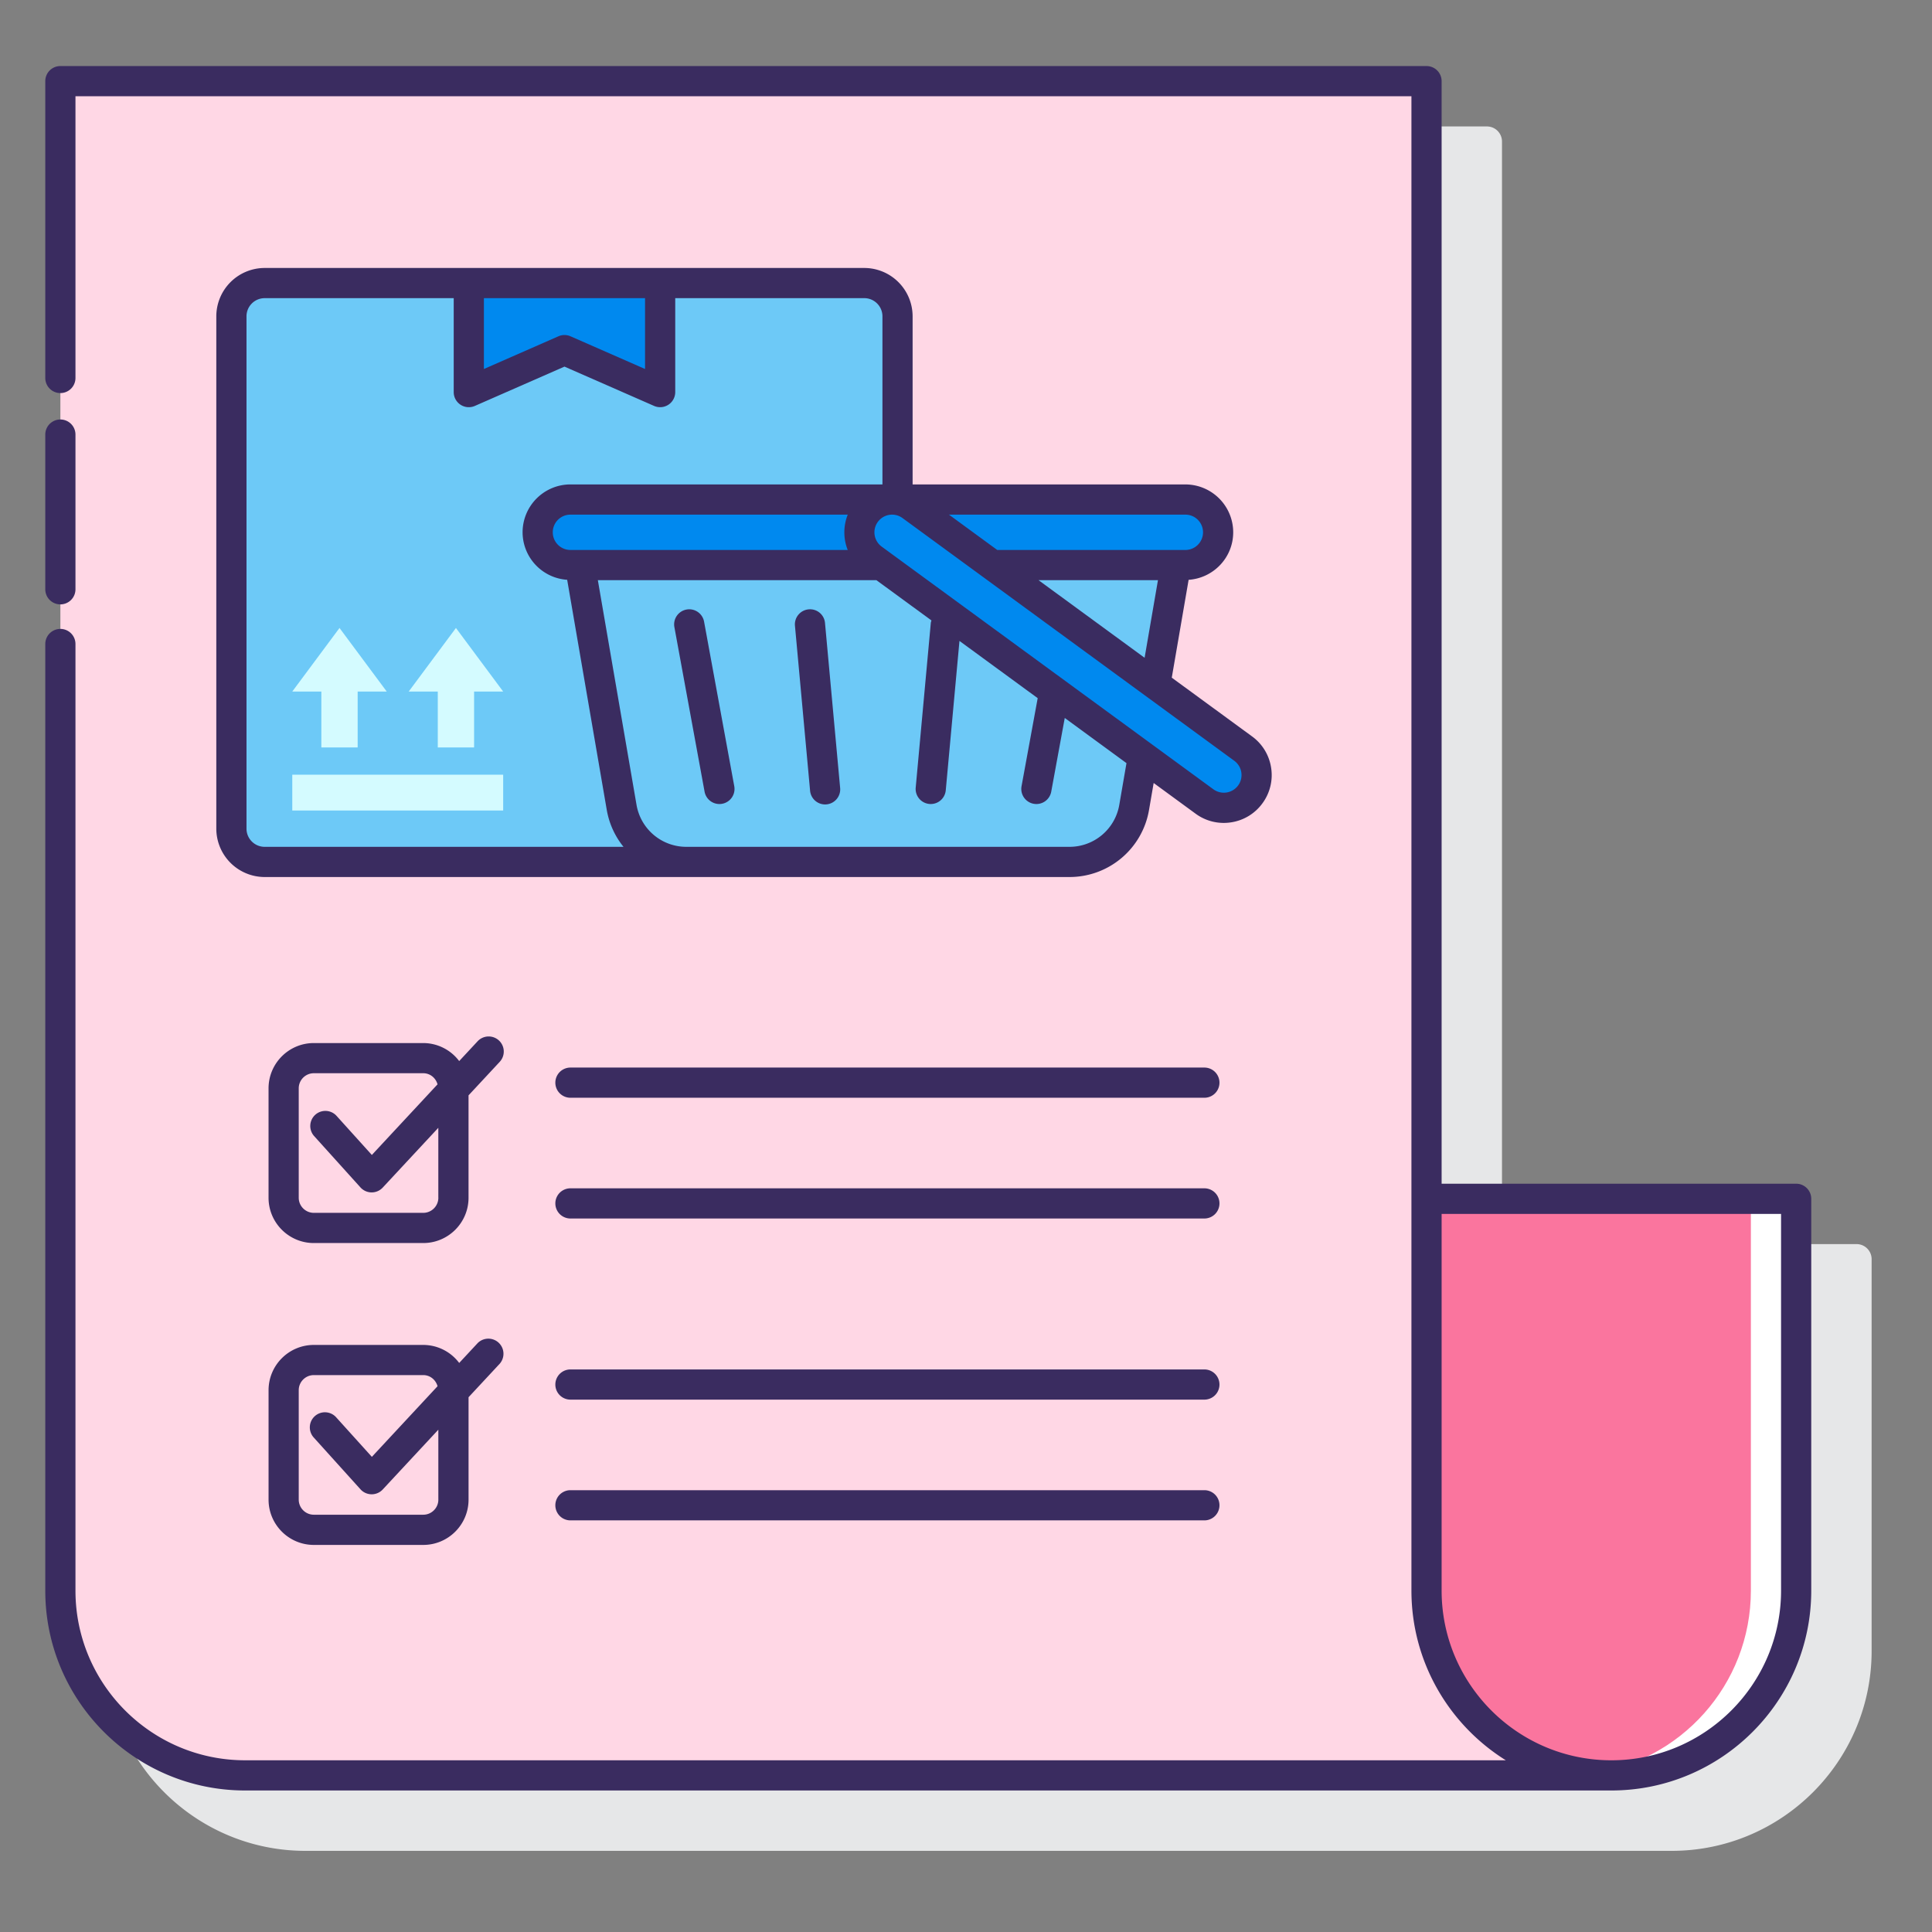 <?xml version="1.0" encoding="UTF-8"?> <svg xmlns="http://www.w3.org/2000/svg" xmlns:xlink="http://www.w3.org/1999/xlink" xmlns:svgjs="http://svgjs.com/svgjs" version="1.1" width="512" height="512" x="0" y="0" viewBox="0 0 128 128" style="enable-background:new 0 0 512 512" xml:space="preserve" class=""><rect x="0" y="0" width="128" height="128" fill="#808080" stroke="none"/><g><path fill="#E6E7E8" d="M123 82.424H99.511V9.377a1 1 0 0 0-1-1H8a1 1 0 0 0-1 1v100.009c0 7.3 5.939 13.238 13.239 13.238h90.517c7.303-.001 13.244-5.942 13.244-13.245V83.424a1 1 0 0 0-1-1z" data-original="#e6e7e8" class=""></path><path fill="#FA759E" d="M106.755 117.624c6.762 0 12.245-5.482 12.245-12.245V79.424H94.511v25.955c0 6.763 5.482 12.245 12.244 12.245z" data-original="#fa759e"></path><path fill="#FFFFFF" d="M116 79.424v25.955c0 6.254-4.691 11.403-10.745 12.144.493.06.991.101 1.5.101 6.763 0 12.245-5.482 12.245-12.245V79.424z" data-original="#ffffff"></path><path fill="#FFD7E5" d="M4 105.385c0 6.759 5.479 12.239 12.239 12.239h90.517c-6.763 0-12.245-5.482-12.245-12.245V5.376H4z" data-original="#ffd7e5" class=""></path><path fill="#6DC9F7" d="M59.464 54.901V20.958a2.204 2.204 0 0 0-2.204-2.204H17.535a2.204 2.204 0 0 0-2.204 2.204v33.943c0 1.217.987 2.204 2.204 2.204H57.26a2.204 2.204 0 0 0 2.204-2.204z" data-original="#6dc9f7" class=""></path><path fill="#0089EF" d="m43.735 25.978-6.338-2.781-6.338 2.781v-7.224h12.676z" data-original="#0089ef"></path><g fill="#D4FBFF"><path d="m22.493 41.605-3.129 4.211h1.926v3.703h2.406v-3.703h1.926zM30.207 41.605l-3.129 4.211h1.926v3.703h2.406v-3.703h1.926zM19.364 51.326h13.972v2.372H19.364z" fill="#D4FBFF" data-original="#d4fbff" class=""></path></g><path fill="#6DC9F7" d="M77.905 37.437H38.422l2.763 16.054a4.353 4.353 0 0 0 4.29 3.614h25.376a4.354 4.354 0 0 0 4.29-3.614z" data-original="#6dc9f7" class=""></path><path fill="#0089EF" d="M78.534 37.437H37.793a2.171 2.171 0 0 1 0-4.342h40.741a2.171 2.171 0 0 1 0 4.342z" data-original="#0089ef"></path><path fill="#0089EF" d="M79.802 53.101 57.819 37.018a2.17 2.17 0 0 1 2.563-3.503l21.984 16.083a2.17 2.17 0 1 1-2.564 3.503z" data-original="#0089ef"></path><g fill="#3A2C60"><path d="M4 40.042a1 1 0 0 0 1-1v-10.25a1 1 0 0 0-2 0v10.25a1 1 0 0 0 1 1z" fill="#3A2C60" data-original="#3a2c60" class=""></path><path d="M119 78.424H95.511V5.376a1 1 0 0 0-1-1H4a1 1 0 0 0-1 1v19.666a1 1 0 0 0 2 0V6.376h88.511v99.003c0 4.738 2.501 8.903 6.253 11.244H16.239C10.042 116.624 5 111.582 5 105.385V42.667a1 1 0 0 0-2 0v62.719c0 7.3 5.939 13.238 13.239 13.238H106.755c7.304 0 13.245-5.941 13.245-13.245V79.424a1 1 0 0 0-1-1zm-1 26.955c0 6.199-5.044 11.243-11.242 11.245h-.002c-6.2 0-11.245-5.044-11.245-11.244V80.424H118z" fill="#3A2C60" data-original="#3a2c60" class=""></path><path d="M79.793 70.729h-42a1 1 0 0 0 0 2h42a1 1 0 1 0 0-2zM79.793 78.729h-42a1 1 0 0 0 0 2h42a1 1 0 1 0 0-2zM33.057 68.935a1.003 1.003 0 0 0-1.414.051l-1.221 1.313a2.985 2.985 0 0 0-2.38-1.194h-7.25c-1.654 0-3 1.346-3 3v7.25c0 1.654 1.346 3 3 3h7.25c1.654 0 3-1.346 3-3V72.57l2.066-2.221a1.001 1.001 0 0 0-.051-1.414zm-4.015 10.419c0 .551-.449 1-1 1h-7.25c-.551 0-1-.449-1-1v-7.25c0-.551.449-1 1-1h7.25c.458 0 .828.315.946.736l-4.352 4.679-2.353-2.606a1 1 0 0 0-1.484 1.34l3.083 3.417a1 1 0 0 0 .735.33h.007a1 1 0 0 0 .732-.319l3.684-3.961v4.634zM79.793 90.729h-42a1 1 0 0 0 0 2h42a1 1 0 1 0 0-2zM79.793 98.729h-42a1 1 0 0 0 0 2h42a1 1 0 1 0 0-2zM31.644 88.986l-1.221 1.313a2.985 2.985 0 0 0-2.38-1.194h-7.25c-1.654 0-3 1.346-3 3v7.25c0 1.654 1.346 3 3 3h7.25c1.654 0 3-1.346 3-3V92.57l2.066-2.221a1.001 1.001 0 0 0-1.465-1.363zm-2.602 10.368c0 .551-.449 1-1 1h-7.25c-.551 0-1-.449-1-1v-7.25c0-.551.449-1 1-1h7.25c.458 0 .828.315.947.736l-4.352 4.68-2.353-2.606a1 1 0 1 0-1.484 1.34l3.083 3.417a1 1 0 0 0 .735.33h.007a1 1 0 0 0 .732-.319l3.684-3.961v4.633zM57.26 17.754H17.535a3.208 3.208 0 0 0-3.204 3.204v33.943a3.208 3.208 0 0 0 3.204 3.204h53.316a5.342 5.342 0 0 0 5.275-4.445l.307-1.784 2.777 2.032a3.148 3.148 0 0 0 2.358.574 3.144 3.144 0 0 0 2.072-1.261 3.145 3.145 0 0 0 .575-2.357 3.15 3.15 0 0 0-1.261-2.074l-5.321-3.893 1.116-6.482c1.646-.114 2.954-1.475 2.954-3.149a3.174 3.174 0 0 0-3.17-3.171h-18.07V20.958a3.207 3.207 0 0 0-3.203-3.204zM37.793 36.437a1.17 1.17 0 0 1 0-2.341h18.373a3.167 3.167 0 0 0-.002 2.341H38.422zM32.06 19.754h10.676v4.693L37.8 22.281a1.003 1.003 0 0 0-.804 0l-4.936 2.166zM16.331 54.901V20.958c0-.664.54-1.204 1.204-1.204H30.06v6.224a.999.999 0 0 0 1.402.915l5.936-2.604 5.936 2.604a1 1 0 0 0 1.402-.916v-6.224H57.26c.664 0 1.204.54 1.204 1.204v11.137H37.793a3.174 3.174 0 0 0-3.17 3.171 3.164 3.164 0 0 0 2.954 3.148L40.2 53.66a5.335 5.335 0 0 0 1.109 2.445H17.535c-.664 0-1.204-.54-1.204-1.204zm57.825-1.58a3.346 3.346 0 0 1-3.305 2.784H45.475a3.346 3.346 0 0 1-3.304-2.784l-2.562-14.884h18.454l3.649 2.669c-.016.056-.039.109-.044.17l-1 10.902a.999.999 0 1 0 1.991.182l.908-9.897 5.183 3.792-1.07 5.833a1 1 0 0 0 1.967.362l.896-4.883 4.089 2.992zm8.084-2.151c.048.309-.027.618-.213.871a1.173 1.173 0 0 1-1.635.253L58.409 36.211a1.172 1.172 0 0 1 .693-2.115c.24 0 .481.073.689.225l21.983 16.083c.253.185.418.457.466.766zM68.804 38.437h7.914l-.885 5.142zm10.9-3.17a1.17 1.17 0 0 1-1.17 1.17H66.07l-3.2-2.341h15.664c.646 0 1.17.525 1.17 1.171z" fill="#3A2C60" data-original="#3a2c60" class=""></path><path d="M53.572 40.372a.999.999 0 0 0-.904 1.087l1 10.902a1 1 0 1 0 1.991-.182l-1-10.902a.993.993 0 0 0-1.087-.905zM45.483 40.384a1 1 0 0 0-.803 1.164l2 10.902a1 1 0 1 0 1.967-.362l-2-10.902a1 1 0 0 0-1.164-.802z" fill="#3A2C60" data-original="#3a2c60" class=""></path></g></g></svg> 
